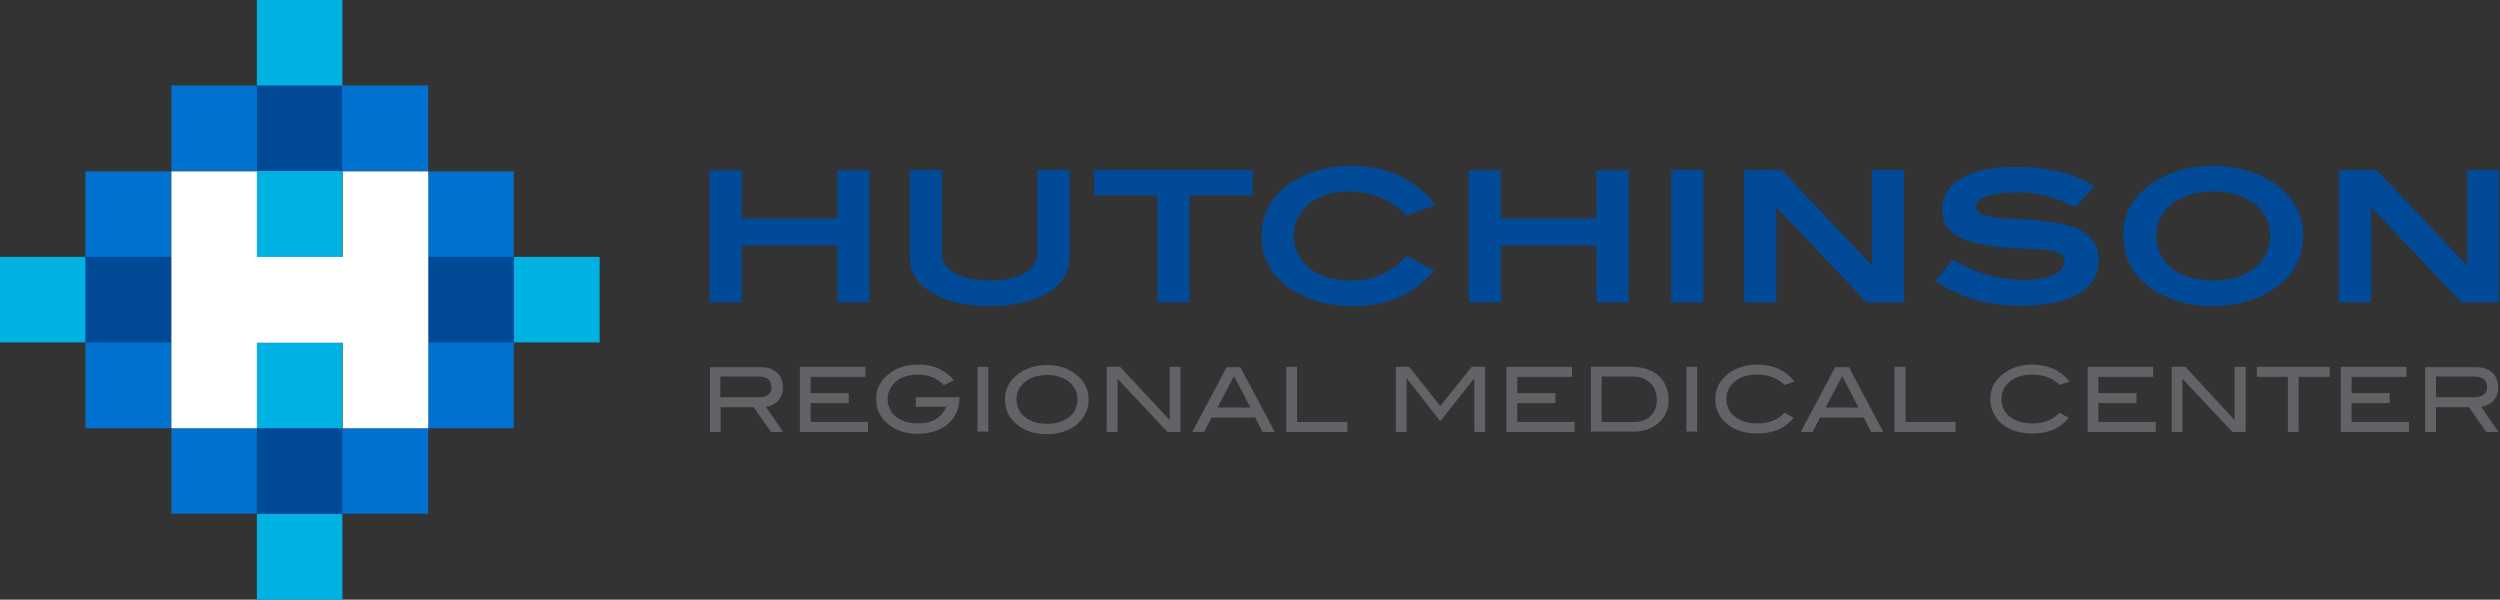 <?xml version="1.0" encoding="UTF-8"?>
<!-- Generator: Adobe Illustrator 24.1.0, SVG Export Plug-In . SVG Version: 6.00 Build 0)  -->
<svg xmlns="http://www.w3.org/2000/svg" xmlns:xlink="http://www.w3.org/1999/xlink" version="1.1" id="Layer_1" x="0px" y="0px" viewBox="0 0 675.4 162" style="enable-background:new 0 0 675.4 162;" xml:space="preserve">
<rect x="0" y="0" width="675.4" height="162" fill="#333333" stroke="none"/>
<style type="text/css">
	.st0{fill:#0071CE;}
	.st1{fill:#00B2E3;}
	.st2{fill:#004A98;}
	.st3{fill:#616366;}
	.st4{fill:#FFFFFF;}
</style>
<g>
	<g>
		<g>
			<g>
				<g>
					<g>
						<g>
							<rect x="46.3" y="23.1" class="st0" width="69.4" height="23.1"></rect>
							<rect x="69.4" class="st1" width="23.1" height="69.4"></rect>
							<rect x="69.4" y="92.6" class="st1" width="23.1" height="69.4"></rect>
							<rect x="124.6" y="69.4" class="st1" width="37.4" height="23.1"></rect>
							<rect y="69.4" class="st1" width="38" height="23.1"></rect>
							<rect x="23.1" y="46.3" class="st0" width="23.1" height="69.4"></rect>
							<rect x="115.7" y="46.3" class="st0" width="23.1" height="69.4"></rect>
							<rect x="23.1" y="69.4" class="st2" width="23.1" height="23.1"></rect>
							<rect x="115.7" y="69.4" class="st2" width="23.1" height="23.1"></rect>
							<rect x="46.3" y="115.7" class="st0" width="69.4" height="23.1"></rect>
							<rect x="69.4" y="115.7" class="st2" width="23.1" height="23.1"></rect>
							<rect x="69.4" y="23.1" class="st2" width="23.1" height="23.1"></rect>
						</g>
					</g>
				</g>
			</g>
		</g>
		<g>
			<g>
				<g>
					<path class="st3" d="M559.1,103.1c-2.3-3-5.8-4.6-10.1-4.6c-3,0-5.7,0.9-7.7,2.4c-2.4,1.8-3.6,4.1-3.6,6.9c0,2.9,1.2,5.2,3.5,7       c1.9,1.5,4.7,2.3,7.7,2.3c4.4,0,7.4-1.2,10-4.2l-2.5-1.4c-1.9,2-4.2,2.9-7.3,2.9c-5.2,0-8.4-2.7-8.4-6.6c0-3.8,3.3-6.6,8.2-6.6       c3.2,0,5.6,0.9,7.5,2.8L559.1,103.1z"></path>
					<polygon class="st3" points="582.4,116.7 582.4,114 566.9,114 566.9,108.9 577.2,108.9 577.2,106.2 566.9,106.2 566.9,101.8        581.7,101.8 581.7,99.1 564,99.1 564,116.7      "></polygon>
					<polygon class="st3" points="606.7,116.7 606.7,99.1 603.7,99.1 603.7,113.5 590.4,99.1 586.7,99.1 586.7,116.7 589.6,116.7        589.6,102.3 603.1,116.7      "></polygon>
					<polygon class="st3" points="629.4,101.8 629.4,99.1 609.7,99.1 609.7,101.8 618.1,101.8 618.1,116.7 621,116.7 621,101.8             "></polygon>
					<polygon class="st3" points="650.8,116.7 650.8,114 635.3,114 635.3,108.9 645.6,108.9 645.6,106.2 635.3,106.2 635.3,101.8        650.1,101.8 650.1,99.1 632.4,99.1 632.4,116.7      "></polygon>
					<path class="st3" d="M675,116.7l-4.7-6.8c2.6-0.4,4.6-2.1,4.6-5.2c0-3.4-2.2-5.5-5.9-5.5h-13.8v17.5h2.9V110h8.9l4.7,6.7H675z        M668.6,107.3h-10.5v-5.6h10.2c2.4,0,3.6,0.9,3.6,2.9C671.9,106.4,670.7,107.3,668.6,107.3z"></path>
				</g>
				<path class="st3" d="M211.6,116.7l-4.7-6.8c2.6-0.4,4.6-2.1,4.6-5.2c0-3.4-2.2-5.5-5.9-5.5h-13.8v17.5h2.9V110h8.9l4.7,6.7      H211.6z M205.1,107.3h-10.5v-5.6h10.2c2.4,0,3.6,0.9,3.6,2.9C208.5,106.4,207.3,107.3,205.1,107.3z"></path>
				<polygon class="st3" points="234.5,116.7 234.5,114 219,114 219,108.9 229.3,108.9 229.3,106.2 219,106.2 219,101.8       233.8,101.8 233.8,99.1 216.1,99.1 216.1,116.7     "></polygon>
				<path class="st3" d="M259.2,107.6v-0.3h-11.8v2.6h8.2c-1.1,2.9-3.8,4.5-7.6,4.5c-5,0-8.2-2.7-8.2-6.6c0-2,0.9-3.7,2.6-5      c1.4-1,3.4-1.6,5.6-1.6c3,0,5.3,1,7,2.9l2.7-1.4c-2.5-2.9-5.6-4.2-9.5-4.2c-3.2,0-5.9,0.8-7.9,2.4c-2.4,1.8-3.6,4.1-3.6,6.9      c0,2.9,1.2,5.2,3.5,7c1.9,1.5,4.7,2.4,7.7,2.4C254.7,117.2,259.2,113.3,259.2,107.6z"></path>
				<rect x="264.1" y="99.1" class="st3" width="2.9" height="17.5"></rect>
				<path class="st3" d="M294.1,107.9c0-2.8-1.2-5.1-3.6-6.9c-1.9-1.5-4.7-2.4-7.7-2.4c-3,0-5.7,0.9-7.7,2.4      c-2.4,1.8-3.6,4.1-3.6,6.9c0,2.9,1.2,5.2,3.5,7c1.9,1.5,4.7,2.4,7.8,2.4c3.1,0,5.8-0.9,7.7-2.3      C292.9,113.1,294.1,110.7,294.1,107.9z M291.1,107.9c0,3.9-3.2,6.6-8.2,6.6c-5,0-8.3-2.7-8.3-6.6c0-3.8,3.4-6.6,8.3-6.6      c2.2,0,4.2,0.6,5.6,1.6C290.2,104.2,291.1,105.8,291.1,107.9z"></path>
				<polygon class="st3" points="318.9,116.7 318.9,99.1 316,99.1 316,113.5 302.6,99.1 299,99.1 299,116.7 301.9,116.7       301.9,102.3 315.4,116.7     "></polygon>
				<path class="st3" d="M344.4,116.7l-9.3-17.5h-3.7l-9.3,17.5h3.2l2-3.9h11.8l2,3.9H344.4z M337.8,110.1h-8.9l4.5-8.5L337.8,110.1      z"></path>
				<polygon class="st3" points="364,116.7 364,114 350.4,114 350.4,99.1 347.5,99.1 347.5,116.7     "></polygon>
				<g>
					<polygon class="st3" points="401.2,116.7 401.2,99.1 397.6,99.1 389.1,109.7 380.7,99.1 377.1,99.1 377.1,116.7 380,116.7        380,102.3 380.1,102.3 389.1,113.8 398.2,102.3 398.3,102.3 398.3,116.7      "></polygon>
					<polygon class="st3" points="425.4,116.7 425.4,114 409.9,114 409.9,108.9 420.2,108.9 420.2,106.2 409.9,106.2 409.9,101.8        424.7,101.8 424.7,99.1 407,99.1 407,116.7      "></polygon>
					<path class="st3" d="M440.9,99.1h-11.1v17.5h11.7c2.5,0,4.8-0.8,6.5-2.3c1.9-1.6,2.8-3.8,2.8-6.2       C450.8,102.7,447,99.1,440.9,99.1z M441.7,114h-9v-12.3h8.4c3.9,0,6.5,2.5,6.5,6.3C447.7,111.5,445.2,114,441.7,114z"></path>
					<rect x="455.6" y="99.1" class="st3" width="2.9" height="17.5"></rect>
					<path class="st3" d="M484.8,103.1c-2.3-3-5.8-4.6-10.1-4.6c-3,0-5.7,0.9-7.7,2.4c-2.4,1.8-3.6,4.1-3.6,6.9c0,2.9,1.2,5.2,3.5,7       c1.9,1.5,4.7,2.3,7.7,2.3c4.4,0,7.4-1.2,10-4.2l-2.5-1.4c-1.9,2-4.2,2.9-7.3,2.9c-5.2,0-8.4-2.7-8.4-6.6c0-3.8,3.3-6.6,8.2-6.6       c3.2,0,5.6,0.9,7.5,2.8L484.8,103.1z"></path>
					<path class="st3" d="M508.8,116.7l-9.3-17.5h-3.7l-9.3,17.5h3.2l2-3.9h11.8l2,3.9H508.8z M502.1,110.1h-8.9l4.5-8.5       L502.1,110.1z"></path>
					<polygon class="st3" points="528.3,116.7 528.3,114 514.8,114 514.8,99.1 511.8,99.1 511.8,116.7      "></polygon>
				</g>
			</g>
			<g>
				<polygon class="st2" points="234.9,81.7 234.9,46 226.2,46 226.2,59 200.4,59 200.4,46 191.7,46 191.7,81.7 200.4,81.7       200.4,66.3 226.2,66.3 226.2,81.7     "></polygon>
				<path class="st2" d="M289,69.6V45.9h-8.7v22.5c0,4.3-4.7,7.4-12.9,7.4c-8.2,0-12.9-3-12.9-7.4V45.9h-8.7v23.7      c0,7.6,8.2,13.1,21.6,13.1C280.8,82.7,289,77.2,289,69.6z"></path>
				<polygon class="st2" points="338.4,52.8 338.4,45.9 295.6,45.9 295.6,52.8 312.7,52.8 312.7,81.7 321.4,81.7 321.4,52.8     "></polygon>
				<path class="st2" d="M387.9,55.4c-5.8-7.2-13.2-10.6-22.8-10.6c-7.2,0-13.6,2.2-18.1,5.9c-4,3.4-6.2,7.9-6.2,13      c0,6,3.1,11.4,7.9,14.4c5.1,3.2,10.5,4.6,16.8,4.6c9.3,0,16.1-2.9,22-9.6l-7.4-4c-4.2,4.5-9,6.7-15,6.7c-9.5,0-15.6-5-15.6-12.1      c0-6.9,6-12,14.9-12c6.4,0,11.6,2.5,15.6,6.5L387.9,55.4z"></path>
				<polygon class="st2" points="440,81.7 440,46 431.3,46 431.3,59 405.5,59 405.5,46 396.8,46 396.8,81.7 405.5,81.7 405.5,66.3       431.3,66.3 431.3,81.7     "></polygon>
				<rect x="451.5" y="45.9" class="st2" width="8.7" height="35.8"></rect>
				<polygon class="st2" points="514.4,81.7 514.4,45.9 505.7,45.9 505.7,71.5 505.5,71.5 481.3,45.9 471.2,45.9 471.2,81.7       479.9,81.7 479.9,56.1 480,56.1 504.3,81.7     "></polygon>
				<path class="st2" d="M560.8,56l4.9-5.7c-5.2-3.5-12.3-5.2-21-5.2c-12.9,0-20,4.4-20,11.5c0,7.2,6.9,9.9,20.8,10.5      c7.6,0.3,12.3,0.3,12.3,3.5c0,2.9-4.1,5-11.3,5c-6.7,0-12.7-1.8-18.9-5.5l-4.7,5.8c6.9,4.7,14.3,6.7,23.2,6.7      c13.6,0,20.9-4.6,20.9-12.3c0-7-5.4-9.7-16.6-10.8c-5.5-0.5-10.1-0.2-13.5-1.1c-2.1-0.5-3.1-1.3-3.1-2.6c0-2.3,3.9-3.8,11.3-3.8      C550.7,52,555.8,53.3,560.8,56z"></path>
				<path class="st2" d="M622.2,63.7c0-5.2-2.1-9.6-6.2-13c-4.5-3.7-11-5.9-18.1-5.9c-7.1,0-13.6,2.2-18.1,5.9      c-4.1,3.4-6.2,7.8-6.2,13c0,5.2,2.1,9.7,6.1,13.1c4.4,3.7,10.9,5.9,18.1,5.9c7.3,0,13.7-2.2,18.2-5.9      C620.1,73.5,622.2,69,622.2,63.7z M613.3,63.7c0,7.2-5.9,12.1-15.4,12.1c-9.4,0-15.3-4.8-15.3-12.1c0-7.1,6-12,15.4-12      C607.3,51.7,613.3,56.7,613.3,63.7z"></path>
				<polygon class="st2" points="675.1,81.7 675.1,45.9 666.5,45.9 666.5,71.5 666.3,71.5 642,45.9 631.9,45.9 631.9,81.7       640.6,81.7 640.6,56.1 640.7,56.1 665,81.7     "></polygon>
			</g>
		</g>
	</g>
	<polygon class="st4" points="46.3,46.3 69.4,46.3 69.4,69.4 92.6,69.4 92.6,46.3 115.7,46.3 115.7,115.7 92.6,115.7 92.6,92.6    69.4,92.6 69.4,115.7 46.3,115.7  "></polygon>
</g>
</svg>
